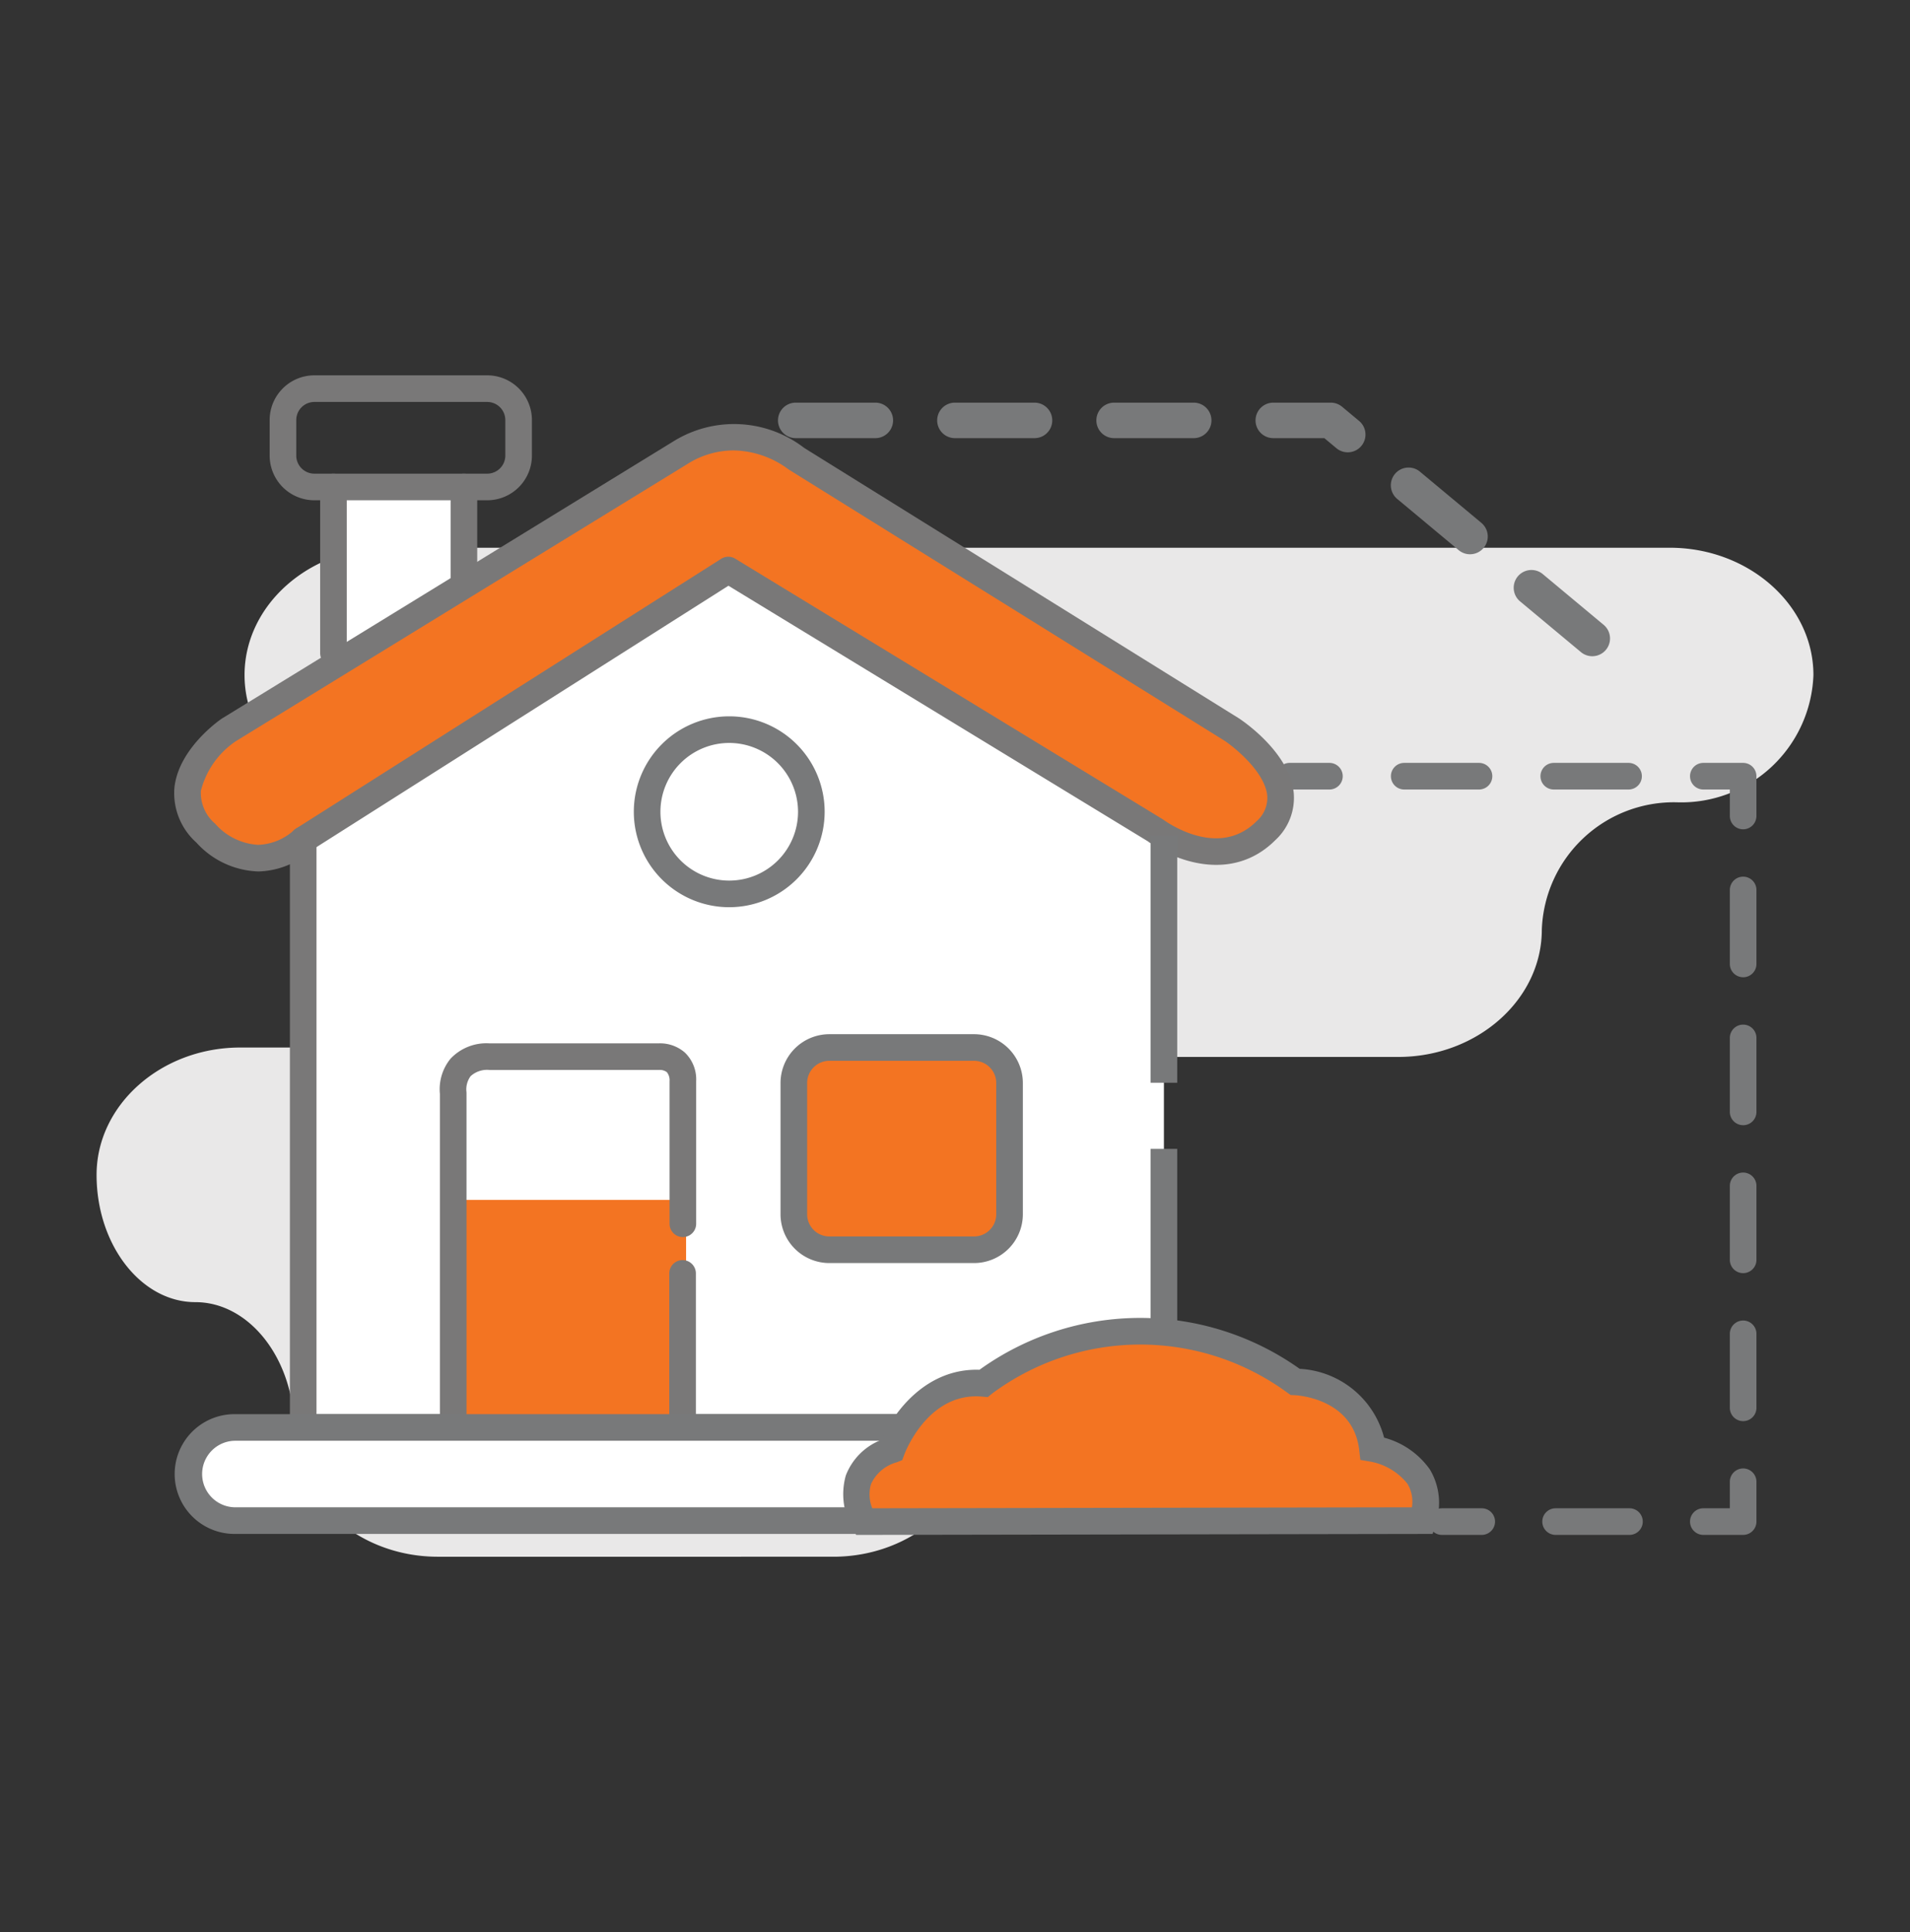 <?xml version="1.0" encoding="UTF-8"?> <svg xmlns="http://www.w3.org/2000/svg" id="Capa_1" data-name="Capa 1" width="89" height="90" viewBox="0 0 89 90"><rect x="0" y="0" width="89" height="90" fill="#333333" stroke="none"/><defs><style>.cls-1{fill:#e9e8e8;}.cls-2{fill:#78797a;}.cls-3{fill:#fff;}.cls-4{fill:#797878;}.cls-5{fill:#f37422;}</style></defs><title>pp_ampliacion</title><path class="cls-1" d="M18.088,25.515c-3.681,0-6.693,2.67-6.693,5.931,0,3.261,3.011,5.929,6.693,5.929h1.88c3.682,0,6.694,2.571,6.694,5.712s-3.012,5.709-6.694,5.709H11.194C7.512,48.795,4.5,51.464,4.5,54.728c0,3.261,2.072,5.929,4.604,5.929,2.532,0,4.603,2.668,4.603,5.93,0,3.263,3.012,5.929,6.694,5.929H38.829c3.682,0,6.694-2.667,6.694-5.929,0-3.261-2.386-5.93-5.3-5.93a5.532,5.532,0,0,1-5.298-5.711c0-3.141,3.011-5.711,6.693-5.711H65.151c3.681,0,6.693-2.669,6.693-5.93A6.157,6.157,0,0,1,78.171,37.374,6.156,6.156,0,0,0,84.5,31.446c0-3.262-3.013-5.931-6.694-5.931Z"></path><path class="cls-2" d="M61.947,36.777H60.093a.62.62,0,0,1,0-1.24h1.854a.62.62,0,0,1,0,1.24Z"></path><path class="cls-2" d="M75.886,36.777H72.401a.62.62,0,1,1,0-1.24h3.485a.62.62,0,0,1,0,1.24Zm-6.969,0H65.432a.62.62,0,0,1,0-1.24h3.485a.62.62,0,1,1,0,1.24Z"></path><path class="cls-2" d="M81.225,38.631a.62.62,0,0,1-.62-.62V36.777H79.37a.62.62,0,0,1,0-1.24h1.854a.62.62,0,0,1,.62.62v1.854A.62.62,0,0,1,81.225,38.631Z"></path><path class="cls-2" d="M81.225,66.199a.62.62,0,0,1-.62-.62V62.133a.62.62,0,1,1,1.24,0v3.446A.62.62,0,0,1,81.225,66.199Zm0-6.893a.62.62,0,0,1-.62-.62V55.24a.62.62,0,1,1,1.24,0v3.446A.62.62,0,0,1,81.225,59.306Zm0-6.892a.62.62,0,0,1-.62-.62V48.349a.62.62,0,1,1,1.24,0v3.446A.62.62,0,0,1,81.225,52.415Zm0-6.892a.62.62,0,0,1-.62-.62V41.457a.62.62,0,0,1,1.24,0v3.446A.62.62,0,0,1,81.225,45.523Z"></path><path class="cls-2" d="M81.225,71.499H79.37a.62.62,0,1,1,0-1.24H80.605V69.024a.62.62,0,0,1,1.24,0v1.855A.62.62,0,0,1,81.225,71.499Z"></path><path class="cls-2" d="M75.928,71.499H72.486a.62.62,0,1,1,0-1.24h3.442a.62.62,0,0,1,0,1.24Z"></path><path class="cls-2" d="M69.044,71.499H67.19a.62.62,0,1,1,0-1.24H69.044a.62.62,0,1,1,0,1.24Z"></path><path class="cls-2" d="M74.195,30.568a.824.824,0,0,1-.529-.192l-2.849-2.374a.827.827,0,0,1,1.059-1.27L74.725,29.106a.827.827,0,0,1-.53,1.462Zm-5.697-4.749a.824.824,0,0,1-.529-.192l-2.849-2.374a.827.827,0,1,1,1.059-1.27l2.849,2.374a.827.827,0,0,1-.53,1.462Zm-5.697-4.749a.824.824,0,0,1-.529-.192L61.71,20.41H59.331a.827.827,0,0,1,0-1.654h2.678a.826.826,0,0,1,.529.192l.792.66a.827.827,0,0,1-.53,1.462Zm-7.178-.66H51.914a.827.827,0,0,1,0-1.654h3.709a.827.827,0,0,1,0,1.654Zm-7.417,0H44.496a.827.827,0,1,1,0-1.654h3.709a.827.827,0,1,1,0,1.654Zm-7.417,0H37.079a.827.827,0,0,1,0-1.654h3.709a.827.827,0,1,1,0,1.654Z"></path><polygon class="cls-3" points="21.617 27.278 15.538 31.008 15.538 23.252 21.617 23.252 21.617 27.278"></polygon><path class="cls-3" d="M42.105,66.495H14.128V39.119L33.936,26.554,54.235,39.119v22.85s-4.96-.354-8.405,2.471A4.084,4.084,0,0,0,42.105,66.495Z"></path><path class="cls-4" d="M15.538,31.045A.62.62,0,0,1,14.918,30.425V22.684a.62.62,0,0,1,1.24,0V30.425A.62.62,0,0,1,15.538,31.045Z"></path><path class="cls-4" d="M21.617,27.898a.62.62,0,0,1-.62-.62V22.684a.62.62,0,0,1,1.24,0v4.594A.62.62,0,0,1,21.617,27.898Z"></path><path class="cls-4" d="M22.703,23.304H14.648A2.085,2.085,0,0,1,12.565,21.221V19.567a2.085,2.085,0,0,1,2.083-2.083h8.055a2.085,2.085,0,0,1,2.083,2.083v1.654A2.085,2.085,0,0,1,22.703,23.304Zm-8.055-4.58a.844.844,0,0,0-.843.843v1.654a.843.843,0,0,0,.843.843h8.055a.843.843,0,0,0,.843-.843V19.567a.844.844,0,0,0-.843-.843Z"></path><path class="cls-5" d="M31.704,21.087l-21.022,12.9S7.157,36.378,9.586,38.807a3.084,3.084,0,0,0,4.542.312L33.936,26.554,53.859,38.694s2.933,2.199,5.132,0-1.588-4.706-1.588-4.706L37.079,21.345A4.753,4.753,0,0,0,31.704,21.087Z"></path><path class="cls-4" d="M12.029,40.594a4.06,4.06,0,0,1-2.881-1.348A3.085,3.085,0,0,1,8.125,36.72c.176-1.846,2.126-3.189,2.209-3.245L31.38,20.559a5.355,5.355,0,0,1,6.092.306L57.73,33.462c.255.168,2.367,1.617,2.554,3.474a2.676,2.676,0,0,1-.855,2.197c-2.04,2.04-4.779.93-5.942.058L33.943,27.285,14.509,39.612a3.861,3.861,0,0,1-2.478.983ZM34.176,20.981a4.053,4.053,0,0,0-2.147.635h0L11.006,34.516a3.959,3.959,0,0,0-1.646,2.324,1.886,1.886,0,0,0,.665,1.529,2.878,2.878,0,0,0,2.005.985h.001a2.622,2.622,0,0,0,1.659-.673.639.639,0,0,1,.107-.086L33.604,26.031a.62.62,0,0,1,.655-.006L54.181,38.164c.151.109,2.585,1.878,4.371.091A1.444,1.444,0,0,0,59.05,37.062c-.107-1.082-1.473-2.212-1.99-2.557L36.751,21.871A4.4,4.4,0,0,0,34.176,20.981Zm-2.472.107h0Z"></path><path class="cls-2" d="M33.98,42.26a4.446,4.446,0,1,1,4.446-4.446A4.451,4.451,0,0,1,33.98,42.26Zm0-7.652a3.206,3.206,0,1,0,3.206,3.206A3.21,3.21,0,0,0,33.98,34.608Z"></path><path class="cls-4" d="M42.105,67.115H14.128a.62.62,0,0,1-.62-.62V39.119a.62.62,0,0,1,1.24,0V65.874H42.105a.62.62,0,0,1,0,1.24Z"></path><rect class="cls-2" x="53.615" y="38.929" width="1.24" height="11.508"></rect><rect class="cls-2" x="53.615" y="53.517" width="1.24" height="8.634"></rect><rect class="cls-5" x="36.99" y="48.795" width="10.051" height="9.421" rx="1.654" ry="1.654"></rect><path class="cls-2" d="M45.388,58.836h-6.744a2.276,2.276,0,0,1-2.274-2.273V50.449a2.277,2.277,0,0,1,2.274-2.274h6.744a2.277,2.277,0,0,1,2.274,2.274v6.114A2.276,2.276,0,0,1,45.388,58.836Zm-6.744-9.421a1.035,1.035,0,0,0-1.034,1.034v6.114a1.034,1.034,0,0,0,1.034,1.033h6.744a1.034,1.034,0,0,0,1.034-1.033V50.449A1.035,1.035,0,0,0,45.388,49.415Z"></path><rect class="cls-5" x="20.96" y="55.895" width="11.009" height="10.528"></rect><path class="cls-4" d="M21.118,67.115a.62.62,0,0,1-.62-.62V50.954a2.245,2.245,0,0,1,.496-1.638,2.299,2.299,0,0,1,1.822-.714H30.672a1.766,1.766,0,0,1,1.238.426,1.734,1.734,0,0,1,.529,1.342v6.636a.62.62,0,0,1-1.24,0V50.369a.602.602,0,0,0-.125-.425.557.557,0,0,0-.345-.105l-7.914.003a1.141,1.141,0,0,0-.888.29,1.047,1.047,0,0,0-.195.705.646.646,0,0,1,.006.084v15.574A.62.62,0,0,1,21.118,67.115Z"></path><path class="cls-4" d="M31.806,67.115a.62.62,0,0,1-.62-.62V59.318a.62.62,0,1,1,1.24,0v7.177A.62.62,0,0,1,31.806,67.115Z"></path><path class="cls-3" d="M42.214,70.834h-31.285a2.17,2.17,0,0,1-2.17-2.17h0a2.17,2.17,0,0,1,2.17-2.17H42.105"></path><path class="cls-2" d="M42.214,71.454H10.929a2.79,2.79,0,0,1,0-5.58H42.105v1.24H10.929a1.55,1.55,0,0,0,0,3.099H42.214Z"></path><path class="cls-5" d="M40.248,70.879a2.207,2.207,0,0,1,1.309-3.339s1.24-3.376,4.272-3.101a12.153,12.153,0,0,1,14.52-.07s3.258.139,3.602,3.101c0,0,3.163.522,2.339,3.362Z"></path><path class="cls-2" d="M39.897,71.5l-.181-.303A3.212,3.212,0,0,1,39.412,68.732a2.888,2.888,0,0,1,1.667-1.664c.572-1.314,2.095-3.341,4.562-3.261a12.822,12.822,0,0,1,14.92-.044,4.299,4.299,0,0,1,3.934,3.206,3.813,3.813,0,0,1,2.133,1.482,3.032,3.032,0,0,1,.258,2.556l-.13.447Zm5.588-6.456c-2.308,0-3.304,2.596-3.347,2.711l-.097.262-.262.102a1.85,1.85,0,0,0-1.195,1.018,1.716,1.716,0,0,0,.061,1.121l25.145-.044a1.614,1.614,0,0,0-.211-1.102,2.874,2.874,0,0,0-1.729-1.028l-.461-.077-.054-.463c-.28-2.41-2.901-2.549-3.012-2.554l-.181-.007-.149-.104a11.589,11.589,0,0,0-13.771.042l-.196.16-.252-.023C45.676,65.048,45.579,65.044,45.486,65.044Z"></path></svg> 